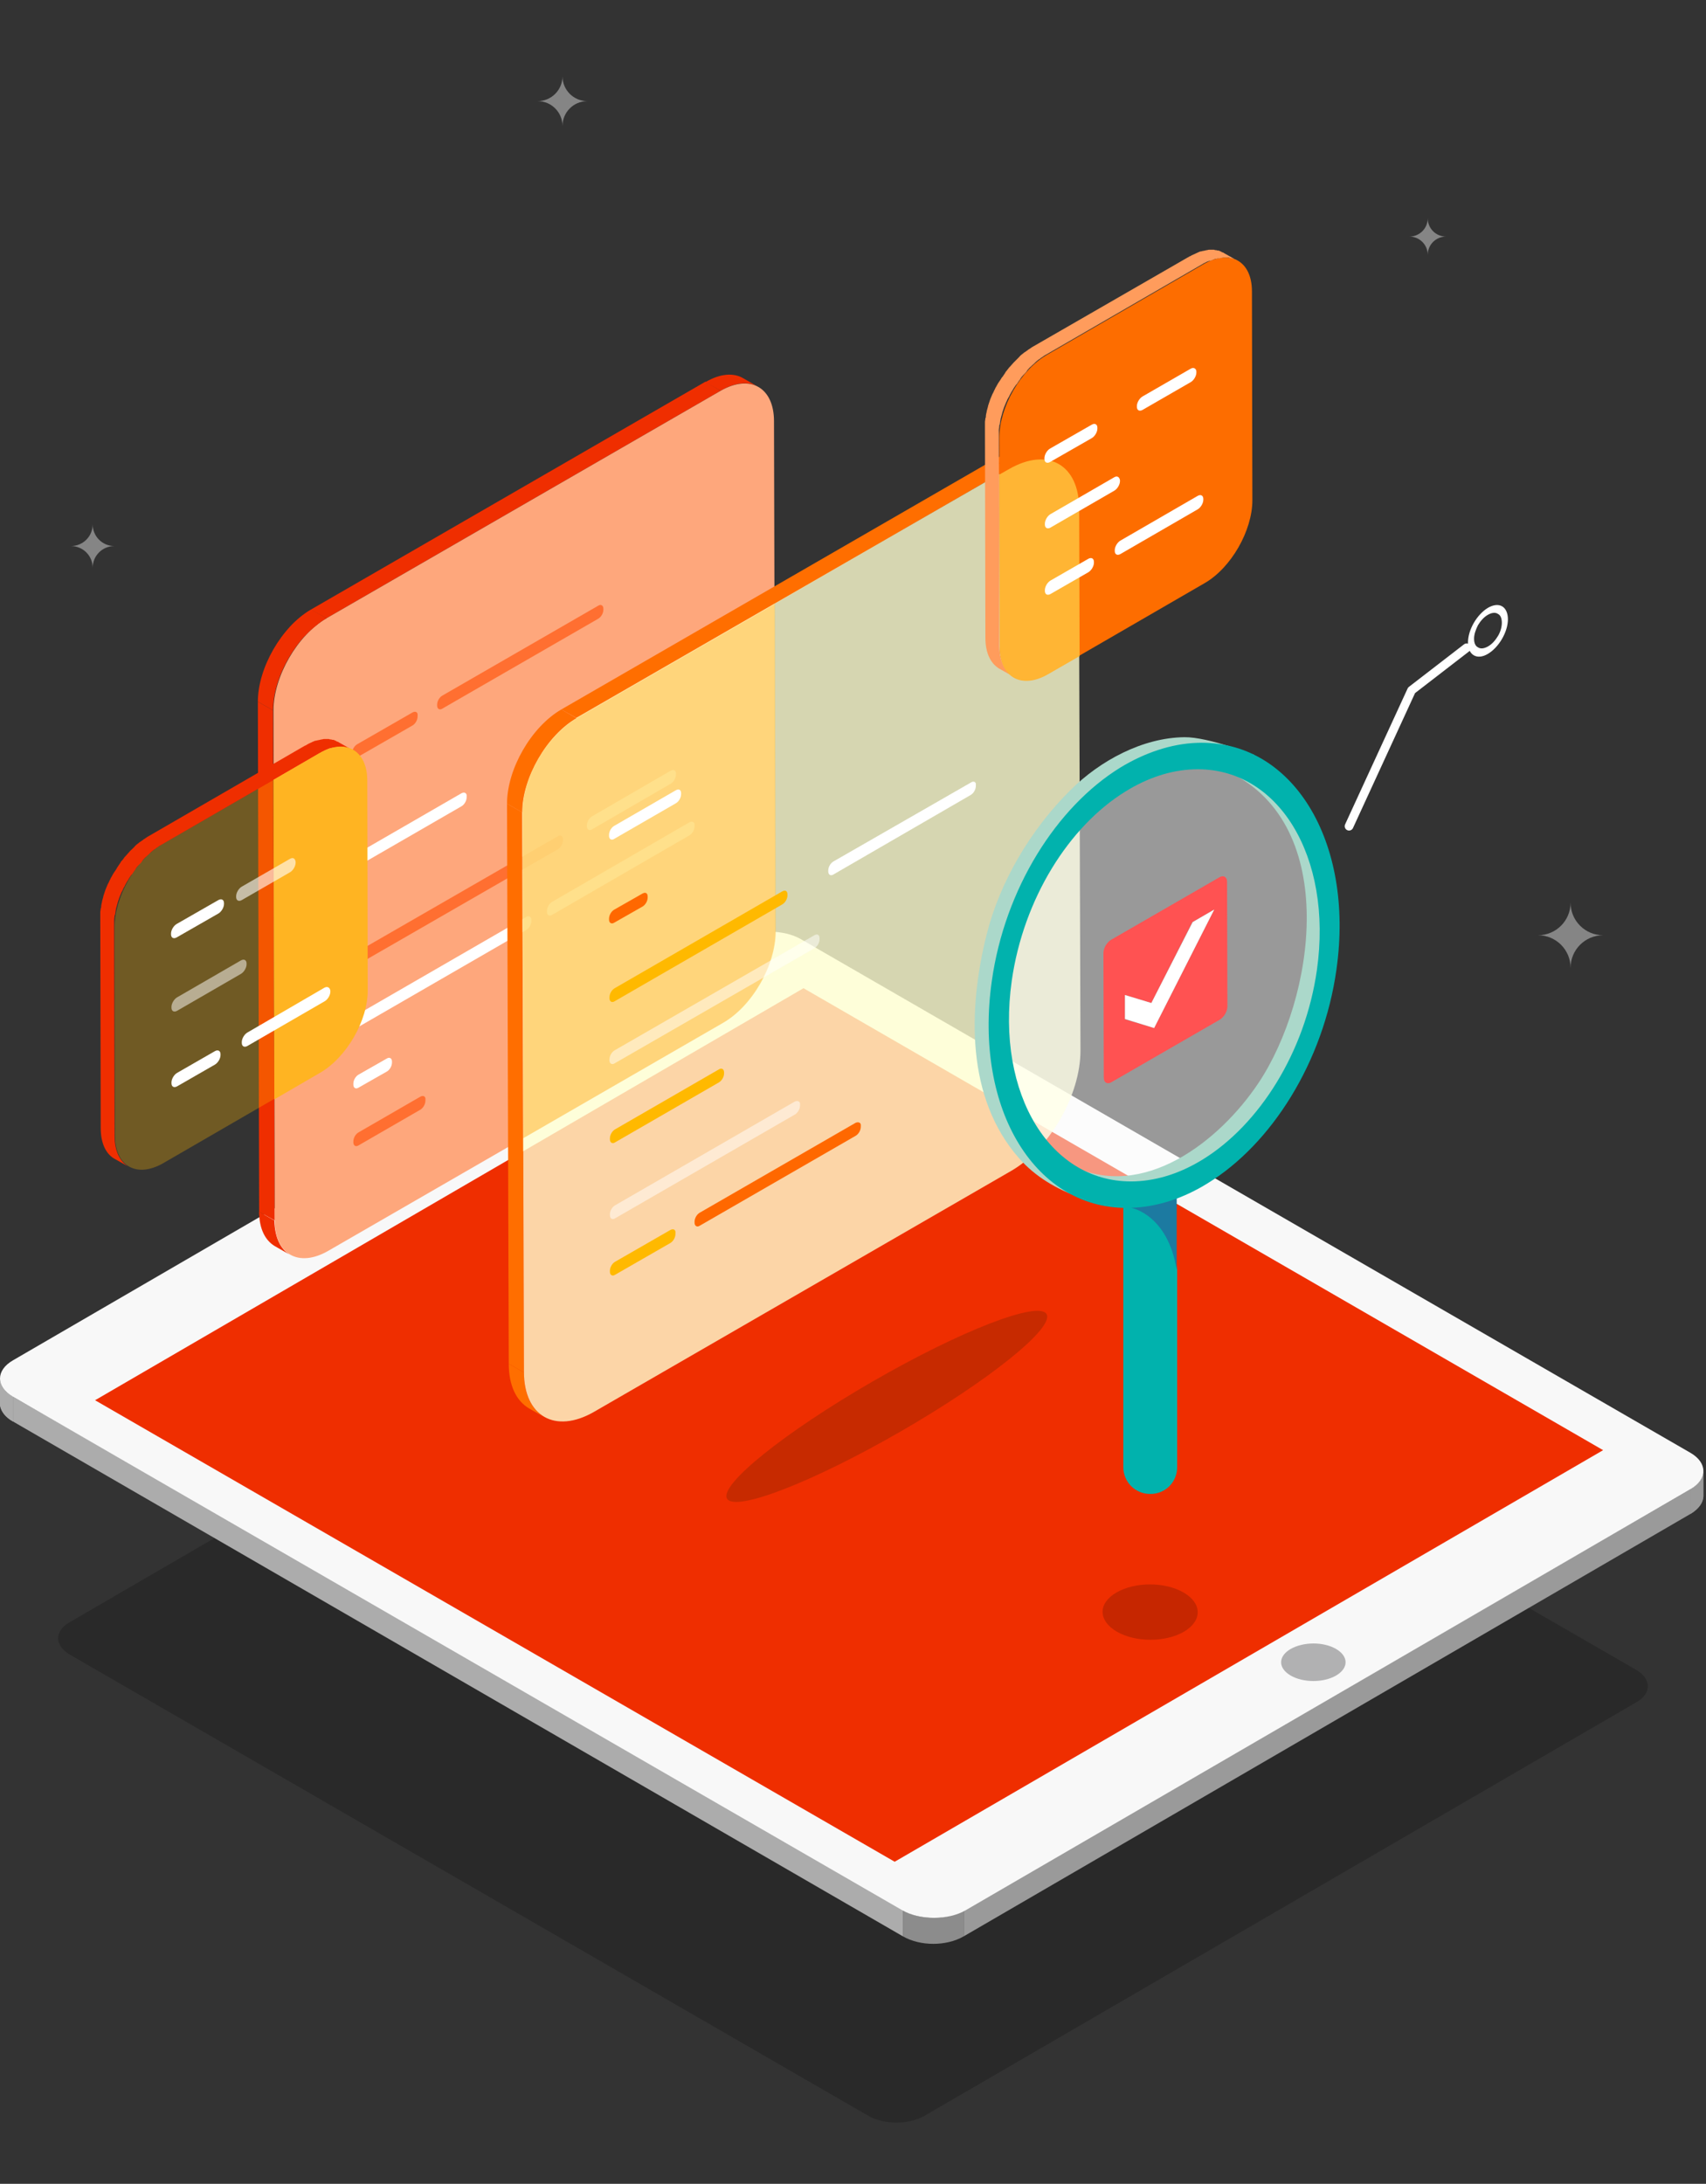 <?xml version="1.0" encoding="UTF-8" standalone="no"?>
<!-- Created with Keyshape -->
<svg xmlns="http://www.w3.org/2000/svg" xmlns:xlink="http://www.w3.org/1999/xlink" viewBox="0 0 393 503" text-rendering="geometricPrecision" shape-rendering="geometricPrecision" style="white-space: pre;">
    <rect x="0" y="0" width="393" height="503" fill="#333333" stroke="none"/>
    <style>
@keyframes a0_o { 0% { opacity: 0.5; animation-timing-function: cubic-bezier(0.42,0,0.58,1); } 50% { opacity: 1; animation-timing-function: cubic-bezier(0.42,0,0.58,1); } 100% { opacity: 0.5; } }
@keyframes a1_t { 0% { transform: translate(0px,-7.837px); animation-timing-function: cubic-bezier(0.42,0,0.58,1); } 50% { transform: translate(0px,1.126px); animation-timing-function: cubic-bezier(0.42,0,1,1); } 100% { transform: translate(0px,-7.836px); } }
@keyframes a2_do { 0% { stroke-dashoffset: 24px; } 100% { stroke-dashoffset: -25px; } }
@keyframes a3_do { 0% { stroke-dashoffset: 25px; } 100% { stroke-dashoffset: -84px; } }
@keyframes a4_do { 0% { stroke-dashoffset: 27px; } 100% { stroke-dashoffset: -80px; } }
@keyframes a5_do { 0% { stroke-dashoffset: 41px; } 100% { stroke-dashoffset: -25px; } }
@keyframes warn_o { 0% { opacity: 0; } 22.5% { opacity: 0; } 25% { opacity: 1; } 47.5% { opacity: 1; } 50% { opacity: 0; } 100% { opacity: 0; } }
@keyframes safe_o { 0% { opacity: 1; } 22.5% { opacity: 1; } 25% { opacity: 0; } 97.5% { opacity: 0; } 100% { opacity: 0; } }
@keyframes no_o { 0% { opacity: 0; } 72.5% { opacity: 0; } 75% { opacity: 1; } 97.5% { opacity: 1; } 100% { opacity: 0; } }
@keyframes graph_o { 0% { opacity: 0; } 47.5% { opacity: 0; } 50% { opacity: 1; } 72.5% { opacity: 1; } 75% { opacity: 0; } 100% { opacity: 0; } }
@keyframes s1_t { 0% { transform: translate(361.8px,215.416px) scale(1,1) translate(-266.5px,-7.5px); } 38.462% { transform: translate(361.8px,215.416px) scale(1.5,1.5) translate(-266.5px,-7.5px); } 61.538% { transform: translate(361.8px,215.416px) scale(1.5,1.5) translate(-266.5px,-7.5px); } 100% { transform: translate(361.8px,215.416px) scale(1,1) translate(-266.5px,-7.5px); } }
@keyframes s1_o { 0% { opacity: 0.4; } 38.462% { opacity: 1; } 61.538% { opacity: 1; } 100% { opacity: 0.4; } }
@keyframes s1-2_t { 0% { transform: translate(21.35px,125.774px) scale(1,1) translate(-264px,-5px); } 38.462% { transform: translate(21.35px,125.774px) scale(1.5,1.5) translate(-264px,-5px); } 61.538% { transform: translate(21.35px,125.774px) scale(1.5,1.5) translate(-264px,-5px); } 100% { transform: translate(21.35px,125.774px) scale(1,1) translate(-264px,-5px); } }
@keyframes s1-2_o { 0% { opacity: 0.4; } 38.462% { opacity: 1; } 61.538% { opacity: 1; } 100% { opacity: 0.4; } }
@keyframes s1-3_t { 0% { transform: translate(129.577px,23.293px) scale(1,1) translate(-264.733px,-5.733px); } 38.462% { transform: translate(129.577px,23.293px) scale(1.5,1.5) translate(-264.733px,-5.733px); } 61.538% { transform: translate(129.577px,23.293px) scale(1.5,1.5) translate(-264.733px,-5.733px); } 100% { transform: translate(129.577px,23.293px) scale(1,1) translate(-264.733px,-5.733px); } }
@keyframes s1-3_o { 0% { opacity: 0.4; } 38.462% { opacity: 1; } 61.538% { opacity: 1; } 100% { opacity: 0.4; } }
@keyframes s1-4_t { 0% { transform: translate(328.894px,54.491px) scale(1,1) translate(-263.216px,-4.217px); } 38.462% { transform: translate(328.894px,54.491px) scale(1.5,1.5) translate(-263.216px,-4.217px); } 61.538% { transform: translate(328.894px,54.491px) scale(1.5,1.5) translate(-263.216px,-4.217px); } 100% { transform: translate(328.894px,54.491px) scale(1,1) translate(-263.216px,-4.217px); } }
@keyframes s1-4_o { 0% { opacity: 0.4; } 38.462% { opacity: 1; } 61.538% { opacity: 1; } 100% { opacity: 0.4; } }
    </style>
    <path id="SVGID_1_" class="st2" d="M0,309.1L0,303.4C0,304.9,1,306.5,3,307.6L3,313.3C1,312.2,0,310.6,0,309.1z" fill="#acacac" transform="translate(0,14.116)"/>
    <path id="SVGID_3_" class="st2" d="M392.4,324.7L392.4,330.4C392.4,331.9,391.4,333.4,389.4,334.6L389.4,328.9C391.4,327.7,392.4,326.2,392.4,324.7z" fill="#9a9a9a" transform="translate(0,14.116)"/>
    <path id="SVGID_5_" class="st2" d="M222,425.884L222,431.884C218,434.184,212,434.184,208,431.884L208,425.884C212,428.184,218,428.184,222,425.884z" fill="#afafaf" fill-rule="nonzero" transform="translate(0,14.116)"/>
    <path id="SVGID_7_" d="M369.3,319.9L206.1,414.7L21.9,308.4L185.1,213.5Z" transform="translate(0,14.116)"/>
    <path id="SVGID_9_" class="st2" d="M66.8,274.9L63.3,272.9C61.1,271.6,59.7,268.9,59.7,265L63.2,267C63.3,270.9,64.6,273.6,66.8,274.9z" fill="#ef2e00" transform="translate(0,14.116)"/>
    <path id="SVGID_11_" class="st2" d="M171.2,73L174.7,75C172.5,73.7,169.4,73.9,166,75.9L162.5,73.9C165.9,71.9,169,71.7,171.2,73z" fill="#ef2e00" transform="translate(0,14.116)"/>
    <path id="SVGID_13_" class="st2" d="M62.9,149.5L59.4,147.5C59.4,139.7,64.9,130.2,71.6,126.3L75.1,128.3C68.4,132.3,62.9,141.7,62.9,149.5z" fill="#ef2e00" transform="translate(0,14.116)"/>
    <path id="SVGID_19_" class="st2" d="M125.4,312.3L121.9,310.3C119,308.6,117.2,305.1,117.2,300L120.7,302C120.7,307.1,122.5,310.6,125.4,312.3z" transform="translate(0,14.116)"/>
    <path id="shadow" class="st1" d="M379.2,370.5C382.8,372.6,382.8,376,379.2,378L215.3,473.2C211.7,475.3,205.9,475.3,202.3,473.2L18.4,367C14.8,364.9,14.8,361.5,18.4,359.5L182.3,264.3C185.9,262.2,191.7,262.2,195.3,264.3L379.2,370.5Z" opacity="0.2" transform="translate(-2.3,14.116)"/>
    <clipPath id="SVGID_2_">
        <use xlink:href="#SVGID_1_" overflow="visible"/>
    </clipPath>
    <path class="st4" d="M3,307.6L3,313.3C1.2,312.3,0.2,310.9,0,309.6L0,303.9C0.2,305.3,1.2,306.6,3,307.6" fill="#acacac" transform="translate(0,14.116)"/>
    <path class="st5" d="M0.1,303.9L0.1,309.6C0.1,309.4,0.1,309.3,0.1,309.1L0.1,303.4C0,303.6,0,303.7,0.1,303.9" fill="#acacac" transform="translate(0,14.116)"/>
    <clipPath id="SVGID_4_">
        <use xlink:href="#SVGID_3_" overflow="visible"/>
    </clipPath>
    <path class="st7" d="M392.4,324.7L392.4,330.4C392.4,331.9,391.4,333.4,389.4,334.6L389.4,328.9C391.4,327.7,392.4,326.2,392.4,324.7" fill="#9a9a9a" transform="translate(0,14.116)"/>
    <path class="st8" d="M389.4,328.9L389.4,334.6L222,431.884L222,425.884Z" fill="#9a9a9a" transform="translate(0,14.116)"/>
    <path class="st9" d="M208,424.884L208,431.884L3,313.3L3,307.6Z" fill="#acacac" transform="translate(0,14.116)"/>
    <path class="st10" d="M389.4,320.5C393.4,322.8,393.4,326.6,389.4,328.9L222.4,425.9C218.4,428.2,211.9,428.2,207.9,425.9L3,307.6C-1,305.3,-1,301.5,3,299.2L170,202.2C174,199.9,180.5,199.9,184.5,202.2L389.4,320.5Z" fill="#f8f8f8" transform="translate(0,14.116)"/>
    <clipPath id="SVGID_6_-2">
        <use xlink:href="#SVGID_5_" overflow="visible"/>
    </clipPath>
    <path class="st12" d="M369.3,319.9L206.1,414.7L21.9,308.4L185.1,213.5Z" fill="#ef2e00" transform="translate(0,14.116)"/>
    <path class="st13" d="M307.8,365.7C310.7,367.4,310.7,370.1,307.8,371.8C304.9,373.5,300.2,373.5,297.3,371.8C294.4,370.1,294.4,367.4,297.3,365.7C300.3,364,304.9,364,307.8,365.7z" fill="#b1b1b2" transform="translate(0,14.116)"/>
    <path class="st14" d="M101.1,253.5C101.8,253.9,101.8,254.6,101.1,255C100.4,255.4,99.3,255.4,98.6,255C97.9,254.6,97.9,253.9,98.6,253.5C99.3,253.1,100.4,253.1,101.1,253.5z" fill="#ebbee7" transform="translate(0,14.116)"/>
    <clipPath id="SVGID_8_">
        <use xlink:href="#SVGID_7_" overflow="visible"/>
    </clipPath>
    <clipPath id="SVGID_10_">
        <use xlink:href="#SVGID_9_" overflow="visible"/>
    </clipPath>
    <path class="st16" d="M66.8,274.9L63.3,272.9C61.1,271.6,59.7,268.9,59.7,265L63.2,267C63.3,270.9,64.6,273.6,66.8,274.9" fill="#ef2e00" transform="translate(0,14.116)"/>
    <clipPath id="SVGID_12_">
        <use xlink:href="#SVGID_11_" overflow="visible"/>
    </clipPath>
    <path class="st22" d="M63.3,267L59.7,265L59.4,147.5L62.9,149.5Z" fill="#ef2e00" transform="translate(0,14.116)"/>
    <path class="st23" d="M75.2,128.3L71.6,126.3L162.5,73.8L166,75.9Z" fill="#ef2e00" transform="translate(0,14.116)"/>
    <path class="st24" d="M166,75.9C172.8,72,178.3,75.1,178.3,82.9L178.6,200.4C178.6,208.2,173.1,217.7,166.4,221.6L75.6,274C68.8,277.9,63.3,274.8,63.3,267L63,149.5C63,141.7,68.5,132.2,75.2,128.3L166,75.9Z" opacity="1" fill="#fea77c" transform="translate(0,14.116)"/>
    <clipPath id="SVGID_14_">
        <use xlink:href="#SVGID_13_" overflow="visible"/>
    </clipPath>
    <path class="st26" d="M70.2,132.4L66.7,130.4C67.5,129.5,68.4,128.7,69.3,128L72.8,130C71.9,130.7,71,131.5,70.2,132.4" fill="#ef2e00" transform="translate(0,14.116)"/>
    <path class="st18" d="M72.8,130L69.3,128C70.1,127.4,70.9,126.8,71.7,126.3L75.2,128.3C74.3,128.8,73.5,129.4,72.8,130" fill="#ef2e00" transform="translate(0,14.116)"/>
    <clipPath id="SVGID_16_">
        <use overflow="visible"/>
    </clipPath>
    <path class="st28" d="M106.3,168.6L82.4,182.4C81.7,182.8,81.2,183.7,81.2,184.5L81.2,184.7C81.2,185.5,81.8,185.8,82.4,185.4L106.3,171.6C107,171.2,107.5,170.3,107.5,169.5L107.5,169.3C107.6,168.6,107,168.2,106.3,168.6" fill="#ffffff" transform="translate(0,14.116)"/>
    <path class="st29" d="M137.8,125.4L101.9,146.1C101.2,146.5,100.7,147.4,100.7,148.2L100.7,148.4C100.7,149.2,101.3,149.5,101.9,149.1L137.8,128.4C138.5,128,139,127.1,139,126.3L139,126.1C139,125.3,138.4,125,137.8,125.4" fill="#ff6f31" transform="translate(0,14.116)"/>
    <path class="st30" d="M95,150L82.3,157.3C81.6,157.7,81.1,158.6,81.1,159.4L81.1,159.6C81.1,160.4,81.7,160.7,82.3,160.3L95,153C95.7,152.6,96.2,151.7,96.2,150.9L96.2,150.7C96.3,149.9,95.7,149.6,95,150" fill="#ff6f31" transform="translate(0,14.116)"/>
    <path class="st31" d="M128.5,178.5L82.5,205C81.8,205.4,81.3,206.3,81.3,207.1L81.3,207.3C81.3,208.1,81.9,208.4,82.5,208L128.5,181.5C129.2,181.1,129.7,180.2,129.7,179.4L129.7,179.2C129.7,178.4,129.1,178.1,128.5,178.5" fill="#ff6f31" transform="translate(0,14.116)"/>
    <path class="st28" d="M154.5,163.4L136.4,173.9C135.7,174.3,135.2,175.2,135.2,176L135.2,176.2C135.2,177,135.8,177.3,136.4,176.9L154.5,166.4C155.2,166,155.7,165.1,155.7,164.3L155.7,164.1C155.8,163.4,155.2,163,154.5,163.4" fill="#ffffff" transform="translate(0,14.116)"/>
    <path class="st28" d="M158.8,175.3L127.2,193.6C126.5,194,126,194.9,126,195.7L126,195.9C126,196.7,126.6,197,127.2,196.6L158.8,178.3C159.5,177.9,160,177,160,176.2L160,176C160.1,175.3,159.5,174.9,158.8,175.3" fill="#ffffff" transform="translate(0,14.116)"/>
    <path class="st28" d="M121.2,197.1L82.6,219.4C81.9,219.8,81.4,220.7,81.4,221.5L81.4,221.7C81.4,222.5,82,222.8,82.6,222.4L121.2,200.1C121.9,199.7,122.4,198.8,122.4,198L122.4,197.8C122.4,197,121.8,196.7,121.2,197.1" fill="#ffffff" transform="translate(0,14.116)"/>
    <path class="st28" d="M89.1,229.7L82.6,233.4C81.9,233.8,81.4,234.7,81.4,235.5L81.4,235.7C81.4,236.5,82,236.8,82.6,236.4L89.1,232.7C89.8,232.3,90.3,231.4,90.3,230.6L90.3,230.4C90.3,229.6,89.7,229.3,89.1,229.7" fill="#ffffff" transform="translate(0,14.116)"/>
    <path class="st30" d="M96.8,238.5L82.6,246.7C81.9,247.1,81.4,248,81.4,248.8L81.4,249C81.4,249.8,82,250.1,82.6,249.7L96.8,241.5C97.5,241.1,98,240.2,98,239.4L98,239.2C98.1,238.4,97.5,238.1,96.8,238.5" fill="#ff6f31" transform="translate(0,14.116)"/>
    <path class="st33" d="M73.5,159.4C79.6,155.9,84.6,158.7,84.6,165.7L84.7,213.8C84.7,220.8,79.8,229.4,73.7,232.9L37.6,253.8C31.5,257.3,26.5,254.5,26.5,247.5L26.4,199.4C26.4,192.4,31.3,183.8,37.4,180.3L73.5,159.4Z" opacity="0.3" fill="#feb500" transform="translate(0,14.116)"/>
    <path class="st12" d="M74.7,158.8C74.8,158.7,75,158.7,75.1,158.6C75.3,158.5,75.6,158.4,75.8,158.3C76,158.2,76.1,158.2,76.3,158.2C76.5,158.1,76.7,158.1,76.9,158.1C77.1,158.1,77.2,158,77.4,158C77.6,158,77.8,157.9,78,157.9C78.2,157.9,78.3,157.9,78.5,157.9C78.7,157.9,78.9,157.9,79,157.9C79.1,157.9,79.3,157.9,79.4,158C79.6,158,79.7,158.1,79.9,158.1C80,158.1,80.2,158.2,80.3,158.2C80.4,158.2,80.6,158.3,80.7,158.4C80.9,158.5,81.1,158.6,81.3,158.7L78.1,156.9C78,156.8,77.8,156.7,77.7,156.7C77.6,156.7,77.6,156.7,77.5,156.6C77.4,156.5,77.2,156.5,77.1,156.4C77,156.4,76.9,156.3,76.9,156.3C76.8,156.3,76.8,156.3,76.7,156.3C76.5,156.3,76.4,156.2,76.2,156.2C76.1,156.2,75.9,156.2,75.8,156.1C75.6,156.1,75.4,156.1,75.3,156.1C75.1,156.1,75,156.1,74.8,156.1C74.6,156.1,74.4,156.1,74.2,156.2C74,156.2,73.9,156.2,73.7,156.3C73.5,156.3,73.3,156.4,73.1,156.4C73,156.4,72.9,156.5,72.7,156.5C72.7,156.5,72.6,156.5,72.6,156.5C72.4,156.6,72.1,156.7,71.9,156.8C71.8,156.9,71.6,156.9,71.5,157C71.2,157.1,70.9,157.3,70.7,157.4C70.6,157.5,70.5,157.5,70.4,157.6C70.4,157.6,70.4,157.6,70.3,157.6L34.2,178.5C33.8,178.7,33.5,179,33.1,179.2C33,179.3,32.9,179.4,32.7,179.5C32.5,179.7,32.2,179.8,32,180C32,180,32,180,32,180C31.6,180.3,31.2,180.6,30.9,181C30.8,181.1,30.7,181.2,30.6,181.3C30.3,181.6,30,181.8,29.8,182.1C29.8,182.1,29.7,182.2,29.7,182.2C29.4,182.5,29.2,182.8,28.9,183.1C28.8,183.2,28.8,183.2,28.7,183.3C28.5,183.6,28.3,183.9,28,184.2C27.9,184.3,27.8,184.4,27.8,184.5C27.6,184.8,27.4,185.1,27.2,185.4C27.1,185.5,27.1,185.6,27,185.7C26.8,186.1,26.5,186.5,26.3,186.8C26.2,186.9,26.2,187,26.1,187.1C25.9,187.4,25.8,187.7,25.6,188C25.5,188.1,25.5,188.2,25.4,188.4C25.2,188.7,25.1,189.1,24.9,189.4C24.9,189.5,24.8,189.5,24.8,189.6C24.6,190,24.5,190.4,24.3,190.8C24.3,190.9,24.2,191,24.2,191.1C24.1,191.4,24,191.7,23.9,192C23.9,192.1,23.8,192.2,23.8,192.4C23.7,192.8,23.6,193.1,23.5,193.5C23.5,193.5,23.5,193.6,23.5,193.6C23.4,194,23.3,194.4,23.3,194.8C23.3,194.9,23.3,195,23.2,195.1C23.2,195.4,23.1,195.7,23.1,196C23.1,196.1,23.1,196.2,23.1,196.4C23.1,196.8,23.1,197.2,23.1,197.6L23.2,245.7C23.2,249.2,24.4,251.7,26.4,252.8L29.6,254.6C27.6,253.4,26.4,251,26.4,247.5L26.3,199.4C26.3,199,26.3,198.6,26.3,198.2C26.3,198.1,26.3,198,26.3,197.8C26.3,197.5,26.4,197.2,26.4,196.9C26.4,196.8,26.4,196.7,26.5,196.6C26.6,196.2,26.6,195.8,26.7,195.4C26.7,195.4,26.7,195.3,26.7,195.3C26.8,194.9,26.9,194.6,27,194.2C27,194.1,27.1,194,27.1,193.8C27.2,193.5,27.3,193.2,27.4,192.9C27.4,192.8,27.5,192.7,27.5,192.6C27.7,192.2,27.8,191.8,28,191.4C28,191.3,28.1,191.3,28.1,191.2C28.3,190.9,28.4,190.5,28.6,190.2C28.7,190.1,28.7,190,28.8,189.8C29,189.5,29.1,189.2,29.3,188.9C29.4,188.8,29.4,188.7,29.5,188.6C29.7,188.2,30,187.8,30.2,187.5C30.3,187.4,30.3,187.3,30.4,187.3C30.6,187,30.8,186.7,31,186.4C31.1,186.3,31.2,186.2,31.2,186.1C31.4,185.8,31.6,185.5,31.9,185.2C32,185.1,32,185.1,32.1,185C32.4,184.7,32.7,184.4,32.9,184C33.2,183.7,33.4,183.4,33.7,183.2C33.8,183.1,33.9,183,34,182.9C34.4,182.6,34.7,182.2,35.1,181.9C35.3,181.7,35.6,181.5,35.8,181.4C35.9,181.3,36,181.2,36.2,181.1C36.6,180.8,36.9,180.6,37.3,180.4L73.4,159.5C73.5,159.4,73.6,159.4,73.8,159.3C74.2,159.1,74.5,158.9,74.7,158.8z" fill="#ef2e00" transform="translate(0,14.116)"/>
    <clipPath id="SVGID_18_">
        <use overflow="visible"/>
    </clipPath>
    <path class="st38" d="M63,165.5L63.2,239.1L73.7,233C79.8,229.5,84.8,220.9,84.7,213.9L84.6,165.7C84.6,158.7,79.6,155.8,73.5,159.4L63,165.5Z" opacity="1" fill="#ffb422" transform="translate(0,14.116)"/>
    <clipPath id="SVGID_20_">
        <use xlink:href="#SVGID_19_" overflow="visible"/>
    </clipPath>
    <path class="st40" d="M125.4,312.3L121.9,310.3C119,308.6,117.2,305.1,117.2,300L120.7,302C120.7,307.1,122.5,310.6,125.4,312.3" fill="#ff6e00" transform="translate(0,14.116)"/>
    <clipPath id="SVGID_22_">
        <use overflow="visible"/>
    </clipPath>
    <path class="st40" d="M232.4,93.8L228.9,91.8C233.4,89.2,237.4,89,240.3,90.7L243.8,92.7C241,91,236.9,91.3,232.4,93.8" fill="#ff6e00" transform="translate(0,14.116)"/>
    <path class="st42" d="M120.7,302L117.2,300L116.8,171L120.3,173Z" fill="#ff6e00" transform="translate(0,14.116)"/>
    <path class="st42" d="M132.9,151.3L129.3,149.3L228.9,91.8L232.4,93.8Z" fill="#ff6e00" transform="translate(0,14.116)"/>
    <path class="st43" d="M232.4,93.8C241.3,88.7,248.5,92.8,248.5,103L248.9,227.9C248.9,238.1,241.8,250.5,232.9,255.6L136.8,311.1C127.9,316.2,120.7,312.1,120.7,301.9L120.3,172.9C120.3,164.9,125.9,155.2,132.8,151.2L232.4,93.8Z" opacity="0.8" fill="#ffffd1" transform="translate(0,14.116)"/>
    <clipPath id="SVGID_24_">
        <use overflow="visible"/>
    </clipPath>
    <path class="st40" d="M120.3,173L116.8,171C116.8,163,122.4,153.3,129.3,149.3L132.8,151.3C125.9,155.3,120.3,165.1,120.3,173" fill="#ff6e00" transform="translate(0,14.116)"/>
    <path class="st46" d="M178.7,200.4L178.5,125L132.9,151.3C126,155.3,120.3,165,120.4,173L120.6,248L166.5,221.5C173.3,217.7,178.7,208.2,178.7,200.4z" opacity="0.4" fill="#ffb314" transform="translate(0,14.116)"/>
    <ellipse class="st47" rx="42.5" ry="6.6" fill="#c72a00" transform="translate(-127.547,157.794) rotate(-30.001) scale(1,1) translate(204.3,309.8)"/>
    <path class="st48" d="M183.1,239.6L141.7,263.5C141,263.9,140.5,264.8,140.5,265.6L140.5,265.8C140.5,266.6,141.1,266.9,141.7,266.5L183.1,242.6C183.8,242.2,184.3,241.3,184.3,240.5L184.3,240.3C184.4,239.6,183.8,239.3,183.1,239.6" fill="#ffffff" opacity="0.5" transform="translate(0,14.116)"/>
    <path class="st49" d="M165.6,232.2L141.7,246C141,246.4,140.5,247.3,140.5,248.1L140.5,248.3C140.5,249.1,141.1,249.4,141.7,249L165.6,235.2C166.3,234.8,166.8,233.9,166.8,233.1L166.8,232.9C166.8,232.1,166.2,231.8,165.6,232.2" fill="#ffb900" transform="translate(0,14.116)"/>
    <path class="st50" d="M197.1,244.5L161.2,265.2C160.5,265.6,160,266.5,160,267.3L160,267.5C160,268.3,160.6,268.6,161.2,268.2L197.1,247.5C197.8,247.1,198.3,246.2,198.3,245.4L198.3,245.2C198.4,244.5,197.8,244.2,197.1,244.5" fill="#ff6800" transform="translate(0,14.116)"/>
    <path class="st50" d="M154.4,269.2L141.7,276.5C141,276.9,140.5,277.8,140.5,278.6L140.5,278.8C140.5,279.6,141.1,279.9,141.7,279.5L154.4,272.2C155.1,271.8,155.6,270.9,155.6,270.1L155.6,269.9C155.7,269.1,155.1,268.8,154.4,269.2" fill="#ffb900" transform="translate(0,14.116)"/>
    <path class="st50" d="M187.6,201.3L141.6,227.8C140.9,228.2,140.4,229.1,140.4,229.9L140.4,230.1C140.4,230.9,141,231.2,141.6,230.8L187.6,204.3C188.3,203.9,188.8,203,188.8,202.2L188.8,202C188.8,201.2,188.3,200.9,187.6,201.3" fill="#ffffff" opacity="0.5" transform="translate(0,14.116)"/>
    <path class="st50" d="M223.7,166.1L192,184.3C191.3,184.7,190.8,185.6,190.8,186.4L190.8,186.6C190.8,187.4,191.4,187.7,192,187.3L223.6,169C224.3,168.6,224.8,167.7,224.8,166.9L224.8,166.7C224.9,166,224.3,165.7,223.7,166.1" fill="#ffffff" transform="translate(0,14.116)"/>
    <path class="st51" d="M180.2,191.2L141.6,213.5C140.9,213.9,140.4,214.8,140.4,215.6L140.4,215.8C140.4,216.6,141,216.9,141.6,216.5L180.2,194.2C180.9,193.8,181.4,192.9,181.4,192.1L181.4,191.9C181.4,191.1,180.9,190.8,180.2,191.2" fill="#ffb900" transform="translate(0,14.116)"/>
    <path class="st28" d="M148,191.7L141.5,195.4C140.8,195.8,140.3,196.7,140.3,197.5L140.3,197.7C140.3,198.5,140.9,198.8,141.5,198.4L148,194.7C148.7,194.3,149.2,193.4,149.2,192.6L149.2,192.4C149.2,191.6,148.7,191.3,148,191.7" fill="#ff6800" transform="translate(0,14.116)"/>
    <path class="st52" d="M155.7,167.9L141.5,176.1C140.8,176.5,140.3,177.4,140.3,178.2L140.3,178.4C140.3,179.2,140.9,179.5,141.5,179.1L155.7,170.9C156.4,170.5,156.9,169.6,156.9,168.8L156.9,168.6C156.9,167.8,156.4,167.5,155.7,167.9" fill="#ffffff" transform="translate(0,14.116)"/>
    <path class="st55" d="M277.3,46.7C283.4,43.2,288.4,46,288.4,53L288.5,101.1C288.5,108.1,283.6,116.7,277.5,120.2L241.4,141.1C235.3,144.6,230.3,141.8,230.3,134.8L230.2,86.7C230.2,79.7,235.1,71.1,241.2,67.6L277.3,46.7Z" opacity="1" fill="#fd6d00" transform="translate(0,14.116)"/>
    <path class="st12" d="M279,45.9C279.2,45.8,279.5,45.7,279.7,45.6C279.9,45.5,280,45.5,280.2,45.5C280.4,45.4,280.6,45.4,280.8,45.4C281,45.4,281.1,45.3,281.3,45.3C281.5,45.3,281.7,45.2,281.9,45.2C282.1,45.2,282.2,45.2,282.4,45.2C282.6,45.2,282.8,45.2,282.9,45.2C283,45.2,283.2,45.2,283.3,45.3C283.5,45.3,283.6,45.4,283.8,45.4C283.9,45.4,284.1,45.5,284.2,45.5C284.3,45.5,284.5,45.6,284.6,45.7C284.8,45.8,285,45.9,285.2,46L285.2,46C285.2,46,285.2,46,285.2,46L282,44.2C281.9,44.1,281.7,44,281.6,44C281.5,44,281.5,44,281.4,43.9C281.3,43.8,281.1,43.8,281,43.7C280.9,43.7,280.8,43.6,280.8,43.6C280.7,43.6,280.7,43.6,280.6,43.6C280.4,43.6,280.3,43.5,280.1,43.5C280,43.5,279.8,43.5,279.7,43.4C279.5,43.4,279.3,43.4,279.2,43.4C279,43.4,278.9,43.4,278.7,43.4C278.5,43.4,278.3,43.4,278.1,43.5C277.9,43.5,277.8,43.5,277.6,43.6C277.4,43.6,277.2,43.7,277,43.7C276.9,43.7,276.8,43.8,276.6,43.8C276.6,43.8,276.5,43.8,276.5,43.8C276.3,43.9,276,44,275.8,44.1C275.7,44.2,275.5,44.2,275.4,44.3C275.1,44.4,274.8,44.6,274.5,44.7C274.4,44.8,274.3,44.8,274.2,44.9C274.2,44.9,274.2,44.9,274.1,44.9L238,65.7C237.6,65.9,237.3,66.2,236.9,66.4C236.8,66.5,236.7,66.6,236.5,66.7C236.3,66.9,236,67,235.8,67.2C235.8,67.2,235.8,67.2,235.8,67.2C235.4,67.5,235,67.8,234.7,68.2C234.6,68.3,234.5,68.4,234.4,68.5C234.1,68.8,233.9,69,233.6,69.3C233.6,69.3,233.5,69.4,233.5,69.4C233.2,69.7,233,70,232.7,70.3C232.6,70.4,232.6,70.4,232.5,70.5C232.3,70.8,232,71.1,231.8,71.4C231.7,71.5,231.6,71.6,231.6,71.7C231.4,72,231.2,72.3,231,72.6C230.9,72.7,230.9,72.8,230.8,72.8C230.6,73.2,230.3,73.6,230.1,73.9C230,74,230,74.1,229.9,74.2C229.7,74.5,229.6,74.8,229.4,75.1C229.3,75.2,229.3,75.3,229.2,75.5C229,75.8,228.9,76.2,228.7,76.5C228.7,76.6,228.6,76.6,228.6,76.7C228.4,77.1,228.3,77.5,228.1,77.9C228.1,78,228,78.1,228,78.2C227.9,78.5,227.8,78.8,227.7,79.1C227.7,79.2,227.6,79.3,227.6,79.5C227.5,79.9,227.4,80.2,227.3,80.6C227.3,80.6,227.3,80.7,227.3,80.7C227.2,81.1,227.1,81.5,227.1,81.9C227.1,82,227.1,82.1,227,82.2C227,82.5,226.9,82.8,226.9,83.1C226.9,83.2,226.9,83.3,226.9,83.5C226.9,83.9,226.9,84.3,226.9,84.7L227,132.8C227,136.3,228.2,138.7,230.2,139.9L233.4,141.7C231.4,140.5,230.2,138.1,230.2,134.6L230.1,86.5C230.1,86.1,230.1,85.7,230.1,85.3C230.1,85.2,230.1,85.1,230.1,84.9C230.1,84.6,230.2,84.3,230.2,84C230.2,83.9,230.2,83.8,230.3,83.7C230.4,83.3,230.4,82.9,230.5,82.5C230.5,82.5,230.5,82.4,230.5,82.4C230.6,82,230.7,81.7,230.8,81.3C230.8,81.2,230.9,81.1,230.9,80.9C231,80.6,231.1,80.3,231.2,80C231.2,79.9,231.3,79.8,231.3,79.7C231.5,79.3,231.6,78.9,231.8,78.5C231.8,78.4,231.9,78.4,231.9,78.3C232,78,232.2,77.6,232.4,77.3C232.5,77.2,232.5,77.1,232.6,76.9C232.8,76.6,232.9,76.3,233.1,76C233.2,75.9,233.2,75.8,233.3,75.7C233.5,75.3,233.8,74.9,234,74.6C234.1,74.5,234.1,74.4,234.2,74.4C234.4,74.1,234.6,73.8,234.8,73.5C234.9,73.4,235,73.3,235,73.2C235.2,72.9,235.4,72.6,235.7,72.3C235.8,72.2,235.8,72.2,235.9,72.1C236.2,71.8,236.5,71.5,236.7,71.1C237,70.8,237.2,70.5,237.5,70.3C237.6,70.2,237.7,70.1,237.8,70C238.2,69.7,238.5,69.3,238.9,69C239.1,68.8,239.4,68.6,239.6,68.5C239.7,68.4,239.8,68.3,240,68.2C240.4,67.9,240.7,67.7,241.1,67.5L277.2,46.6C277.3,46.5,277.4,46.5,277.6,46.4C277.9,46.2,278.2,46.1,278.5,46C278.7,46,278.8,45.9,279,45.9z" fill="#ff9c5c" transform="translate(0,14.116)"/>
    <path class="st56" d="M241.4,141.2L248.7,137L248.6,103.1C248.6,92.9,241.4,88.8,232.5,93.9L230.2,95.2L230.3,134.9C230.3,141.9,235.3,144.7,241.4,141.2z" opacity="1" fill="#ffb534" transform="translate(0,14.116)"/>
    <path class="st35" d="M55.5,207.1L40.8,215.6C40.1,216,39.5,217,39.5,217.8L39.5,218C39.5,218.8,40.1,219.1,40.8,218.7L55.5,210.2C56.2,209.8,56.8,208.8,56.8,208L56.8,207.8C56.8,207,56.2,206.7,55.5,207.1" fill="#ffffff" opacity="0.5" transform="translate(0,14.116)"/>
    <path class="st36" d="M66.8,183.7L55.7,190.1C55,190.5,54.4,191.5,54.4,192.3L54.4,192.5C54.4,193.3,55,193.6,55.7,193.2L66.8,186.8C67.5,186.4,68.1,185.4,68.1,184.6L68.1,184.4C68,183.6,67.5,183.3,66.8,183.7" fill="#ffffff" opacity="0.6" transform="translate(0,14.116)"/>
    <path class="st28" d="M50.3,193.2L40.7,198.7C40,199.1,39.4,200.1,39.4,200.9L39.4,201.1C39.4,201.9,40,202.2,40.7,201.8L50.3,196.3C51,195.9,51.6,194.9,51.6,194.1L51.6,193.9C51.6,193.1,51,192.8,50.3,193.2" fill="#ffffff" transform="translate(0,14.116)"/>
    <path class="st28" d="M49.5,228L40.8,233C40.1,233.4,39.5,234.4,39.5,235.2L39.5,235.4C39.5,236.2,40.1,236.5,40.8,236.1L49.5,231.1C50.2,230.7,50.8,229.7,50.8,228.9L50.8,228.7C50.8,227.9,50.2,227.6,49.5,228" fill="#ffffff" transform="translate(0,14.116)"/>
    <path class="st57" d="M74.7,213.4L57,223.7C56.3,224.1,55.7,225.1,55.7,225.9L55.7,226.1C55.7,226.9,56.3,227.2,57,226.8L74.8,216.5C75.5,216.1,76.1,215.1,76.1,214.3L76.1,214.1C76,213.3,75.4,213,74.7,213.4" fill="#ffffff" transform="translate(0,14.116)"/>
    <path class="st28" d="M251.5,83.7L241.9,89.2C241.2,89.6,240.6,90.6,240.6,91.4L240.6,91.6C240.6,92.4,241.2,92.7,241.9,92.3L251.5,86.8C252.2,86.4,252.8,85.4,252.8,84.6L252.8,84.4C252.8,83.6,252.2,83.3,251.5,83.7" fill="#ffffff" transform="translate(0,14.116)"/>
    <path class="st68" d="M256.7,95.8L242,104.3C241.3,104.7,240.7,105.7,240.7,106.5L240.7,106.7C240.7,107.5,241.3,107.8,242,107.4L256.7,98.9C257.4,98.5,258,97.5,258,96.7L258,96.5C257.9,95.8,257.4,95.4,256.7,95.8" fill="#ffffff" transform="translate(0,14.116)"/>
    <path class="st69" d="M274.3,70.8L263.2,77.2C262.5,77.6,261.9,78.6,261.9,79.4L261.9,79.6C261.9,80.4,262.5,80.7,263.2,80.3L274.3,73.9C275,73.5,275.6,72.5,275.6,71.7L275.6,71.5C275.6,70.8,275,70.4,274.3,70.8" fill="#ffffff" transform="translate(0,14.116)"/>
    <path class="st28" d="M250.7,114.6L242,119.6C241.3,120,240.7,121,240.7,121.8L240.7,122C240.7,122.8,241.3,123.1,242,122.7L250.7,117.7C251.4,117.3,252,116.3,252,115.5L252,115.3C252,114.5,251.4,114.2,250.7,114.6" fill="#ffffff" transform="translate(0,14.116)"/>
    <path class="st68" d="M275.9,100.1L258.1,110.4C257.4,110.8,256.8,111.8,256.8,112.6L256.8,112.8C256.8,113.6,257.4,113.9,258.1,113.5L275.9,103.2C276.6,102.8,277.2,101.8,277.2,101L277.2,100.8C277.2,100,276.6,99.7,275.9,100.1" fill="#ffffff" transform="translate(0,14.116)"/>
    <g id="glass" transform="translate(164.27,246.862) translate(-209.7,-130.825)">
        <path class="st2" d="M317.1,251.6C312.8,249.1,305.9,249.1,301.6,251.6C297.3,254.1,297.4,258.1,301.7,260.6C306,263.1,312.9,263.1,317.2,260.6C321.4,258.1,321.4,254.1,317.1,251.6" fill="#000000" fill-opacity="0.35" opacity="0.5" transform="translate(1,-0.824)" style="animation: a0_o 2s linear infinite both;"/>
        <g transform="translate(0,-7.837)" style="animation: a1_t 2s linear infinite both;">
            <g>
                <g>
                    <path class="st8" d="M306.4,169.9L308.2,167.9C306.9,167.8,305.6,167.7,304.2,167.6L304.2,229.8C304.2,231.4,304.9,233,306,234.1C307.1,235.2,308.7,235.9,310.3,235.9C313.8,236,316.6,233.2,316.6,229.8L316.6,184.3C315.3,171.5,306.4,169.9,306.4,169.9Z" fill="#01b2ad"/>
                    <path class="st9" d="M308.2,168L306,170C306,170,314.4,171.4,316.5,184.3L316.5,167.6C313.7,168,310.9,168.1,308.2,168Z" fill="#1c7aa1"/>
                </g>
                <g class="st10">
                    <g class="st0">
                        <g>
                            <path class="st3" d="M304,73.5C309,70.4,314.3,68.5,319.7,68.3C339.1,67.6,351.8,88.6,348.1,115.2C345.4,134.4,334.8,151.3,321.9,159.4C316.9,162.5,311.6,164.4,306.2,164.6C286.8,165.3,274.1,144.3,277.8,117.7C280.5,98.5,291,81.6,304,73.5Z" fill="#ffffff" fill-opacity="0.5"/>
                        </g>
                    </g>
                </g>
                <g>
                    <g class="st0">
                        <path class="st11" d="M328.7,69.7C354.207,82.049,348.344,121.804,335.3,141.3C326.362,154.658,308.725,168.531,292.1,160.2C292.1,160.2,292.1,160.2,292.1,160.2L292.1,160.2L292.1,160.2C292.1,160.2,295.43,163.184,299.4,164.684C350.676,177.509,369.43,74.184,328.7,69.7z" fill="#abd8ca"/>
                        <path class="st12" d="M334.4,65.7C334.4,65.7,323.838,61.542,318.3,61.6C308.637,61.701,298.855,66.988,292,73.8C282.9,82.843,275.769,94.82,272.7,107.1C268.43,124.184,267.93,144.684,280.2,158.6C283.921,162.821,288.802,165.722,294.43,167.684C280.23,160.784,271.1,140.884,274.4,117.684C278.13,84.11,301.475,66.049,334.4,65.7z" fill="#abd8ca"/>
                        <g>
                            <path class="st8" d="M321.2,62.9C343.1,62.1,357.5,85.5,353.3,115.1C350.3,136.5,338.3,155.3,323.7,164.3C318.1,167.8,312,169.8,306,170C284.1,170.8,269.7,147.4,273.9,117.8C276.9,96.4,288.9,77.6,303.5,68.6C309.1,65.2,315.2,63.1,321.2,62.9ZM348.8,115.2C352.5,89,339.8,68.3,320.4,69C315,69.2,309.7,71,304.7,74.1C291.7,82.1,281.2,98.8,278.5,117.7C274.8,143.9,287.5,164.6,306.9,163.9C312.3,163.7,317.6,161.9,322.6,158.8C335.5,150.8,346.1,134.2,348.8,115.2" fill="#01b2ad"/>
                        </g>
                    </g>
                </g>
            </g>
            <g transform="translate(-3.05176e-06,1.37862e-07)">
                <g id="ham" opacity="1">
                    <path d="M0,0L21,-12.1" stroke="#ffffff" fill="none" stroke-linecap="round" stroke-width="1.5" stroke-dashoffset="24" stroke-dasharray="24 27" transform="translate(398.4,35.8)" style="animation: a2_do 2s linear infinite both;"/>
                    <path d="M0,0L21,-12.1" stroke="#ffffff" fill="none" stroke-linecap="round" stroke-width="1.5" stroke-dasharray="5 3 15 35" stroke-dashoffset="25" transform="translate(398.4,28.979)" style="animation: a3_do 3s linear both;"/>
                    <path d="M0,0L21,-12.1" stroke="#ffffff" fill="none" stroke-linecap="round" stroke-width="1.5" stroke-dashoffset="27" stroke-dasharray="10 6 7 30" transform="translate(398.4,21.1)" style="animation: a4_do 4s linear infinite both;"/>
                    <path d="M0,0L21,-12.1" stroke="#ffffff" fill="none" stroke-linecap="round" stroke-width="1.5" stroke-dasharray="40 40" stroke-dashoffset="41" transform="translate(398.4,12.9)" style="animation: a5_do 2s linear infinite both;"/>
                </g>
                <g id="warn" opacity="0" transform="translate(298.808,96.074) scale(0.8,0.8)" style="animation: warn_o 4s linear infinite both;">
                    <path d="M20.7,33.7C21.2,34,21.4,34.4,21.4,35.1C21.4,35.8,21.2,36.5,20.7,37.3C20.2,38.1,19.7,38.6,19,39C18.3,39.4,17.7,39.5,17.3,39.2C16.8,39,16.6,38.5,16.6,37.8C16.6,37.1,16.8,36.4,17.3,35.6C17.7,34.8,18.3,34.2,19,33.8C19.7,33.5,20.2,33.5,20.7,33.7Z" fill="#ffffff"/>
                    <path class="st0" d="M37.7,29.7C38.6,31.3,37.3,34.5,35.2,35.7L2.8,54.4C0.8,55.6,-0.6,53.9,0.3,51.3L16.4,3.6C16.9,2.1,17.9,1,18.9,0.4C19.9,-0.2,20.9,-0.1,21.4,0.8ZM20.9,12.2L16.9,14.5L17.4,32.4L20.4,30.7L20.9,12.2M20.7,37.4C21.2,36.6,21.4,35.9,21.4,35.2C21.4,34.5,21.2,34,20.7,33.8C20.2,33.5,19.7,33.6,19,34C18.3,34.4,17.7,35,17.3,35.8C16.8,36.6,16.6,37.3,16.6,38C16.6,38.7,16.8,39.2,17.3,39.4C17.7,39.7,18.3,39.6,19,39.2C19.7,38.7,20.2,38.1,20.7,37.4" fill="#ff5252"/>
                    <path d="M20.4,30.7L17.5,32.4L16.9,14.6L20.9,12.2Z" fill="#ffffff"/>
                </g>
                <g id="safe" opacity="1" transform="translate(299.62,93.625) scale(0.8,0.8)" style="animation: safe_o 4s linear infinite both;">
                    <path class="st0" d="M33.4,0.3C34.6,-0.4,35.6,0.2,35.6,1.6L35.7,37.5C35.7,38.9,34.7,40.6,33.5,41.3L2.3,59.3C1.1,60,0.1,59.4,0.1,58L0,22.1C0,20.7,1,19,2.2,18.3ZM14.6,43.7L31.9,9.6L25.6,13.2L13.8,36.5L6.2,34.2L6.2,41.2L14.6,43.7" fill="#ff5252"/>
                    <path class="st1" d="M31.9,9.6L14.6,43.7L6.2,41.1L6.2,34.2L13.8,36.5L25.7,13.2Z" fill="#ffffff"/>
                </g>
                <path id="no" class="st0" d="M28.8,0.8C38.5,4.3,42.3,18.3,37.3,32C32.3,45.7,20.4,54,10.7,50.4C1,46.9,-2.8,32.9,2.2,19.2C7.2,5.5,19.1,-2.7,28.8,0.8ZM12.4,45.9C19.8,48.6,28.7,42.9,33.2,33.1L4.7,22.8C1.8,33.2,5,43.2,12.4,45.9M27.1,5.4C19.7,2.7,10.8,8.4,6.3,18.2L34.8,28.6C37.7,18.1,34.5,8,27.1,5.4" fill="#ff5252" opacity="0" transform="translate(300.702,97.431) scale(0.7,0.7)" style="animation: no_o 4s linear infinite both;"/>
                <path id="graph" class="st13" d="M295.8,122.9L301.8,134.1L307.5,115.2L313.2,126L321.9,98.6L331,113.6" fill="none" stroke="#ff5252" stroke-linecap="round" stroke-linejoin="round" opacity="0" stroke-width="2" transform="translate(3.05176e-06,-1.37862e-07)" style="animation: graph_o 4s linear infinite both;"/>
                <path class="st6" d="M356.2,82.1L370.6,50.8L383.3,41" fill="none" stroke="#ffffff" stroke-width="2" stroke-linecap="round" stroke-linejoin="round"/>
                <g>
                    <g class="st0">
                        <clipPath id="SVGID_6_">
                            <use overflow="visible"/>
                        </clipPath>
                        <g class="st7">
                            <path class="st5" d="M388.2,31.8C385.7,33.3,383.6,36.8,383.6,39.8C383.6,42.7,385.7,43.9,388.2,42.4C390.7,40.9,392.8,37.4,392.8,34.4L392.1,34.8L391.4,35.2C391.4,36.2,391.1,37.3,390.5,38.3C389.9,39.3,389.1,40.2,388.2,40.7C387.3,41.2,386.5,41.3,385.9,40.9C385.3,40.6,385,39.9,385,38.9C385,37.9,385.4,36.8,385.9,35.8C386.5,34.8,387.3,33.9,388.2,33.4C389.1,32.9,389.9,32.8,390.5,33.2C391.1,33.5,391.4,34.2,391.4,35.3L392.1,34.9L392.8,34.5C392.8,31.5,390.8,30.3,388.2,31.8" fill="#ffffff"/>
                        </g>
                    </g>
                </g>
            </g>
        </g>
    </g>
    <path id="s1" class="st15" d="M259,7.5L259,7.5C263.149,7.5,266.5,4.149,266.5,0L266.5,0C266.5,4.149,269.851,7.5,274,7.5L274,7.5C269.851,7.5,266.5,10.851,266.5,15L266.5,15C266.5,10.851,263.149,7.5,259,7.5z" fill="#ffffff" opacity="0.4" transform="translate(361.8,215.416) translate(-266.5,-7.5)" style="animation: s1_t 1.3s linear infinite both, s1_o 1.3s linear infinite both;"/>
    <path id="s1-2" class="st15" d="M259,5L259,5C261.766,5,264,2.766,264,0L264,0C264,2.766,266.234,5,269,5L269,5C266.234,5,264,7.234,264,10L264,10C264,7.234,261.766,5,259,5z" fill="#ffffff" opacity="0.4" transform="translate(21.35,125.774) translate(-264,-5)" style="animation: s1-2_t 1.3s linear 0.2s infinite both, s1-2_o 1.3s linear 0.2s infinite both;"/>
    <path id="s1-3" class="st15" d="M259,5.733L259,5.733C262.172,5.733,264.733,3.172,264.733,0L264.733,0C264.733,3.172,267.295,5.733,270.467,5.733L270.467,5.733C267.295,5.733,264.733,8.295,264.733,11.467L264.733,11.467C264.733,8.295,262.172,5.733,259,5.733z" fill="#ffffff" opacity="0.4" transform="translate(129.577,23.293) translate(-264.733,-5.733)" style="animation: s1-3_t 1.3s linear 0.5s infinite both, s1-3_o 1.3s linear 0.5s infinite both;"/>
    <path id="s1-4" class="st15" d="M259,4.217L259,4.217C261.333,4.217,263.217,2.333,263.217,0L263.217,0C263.217,2.333,265.101,4.217,267.433,4.217L267.433,4.217C265.101,4.217,263.217,6.101,263.217,8.433L263.217,8.433C263.217,6.101,261.333,4.217,259,4.217z" fill="#ffffff" opacity="0.4" transform="translate(328.894,54.491) translate(-263.216,-4.217)" style="animation: s1-4_t 1.3s linear 0.7s infinite both, s1-4_o 1.3s linear 0.7s infinite both;"/>
</svg>
